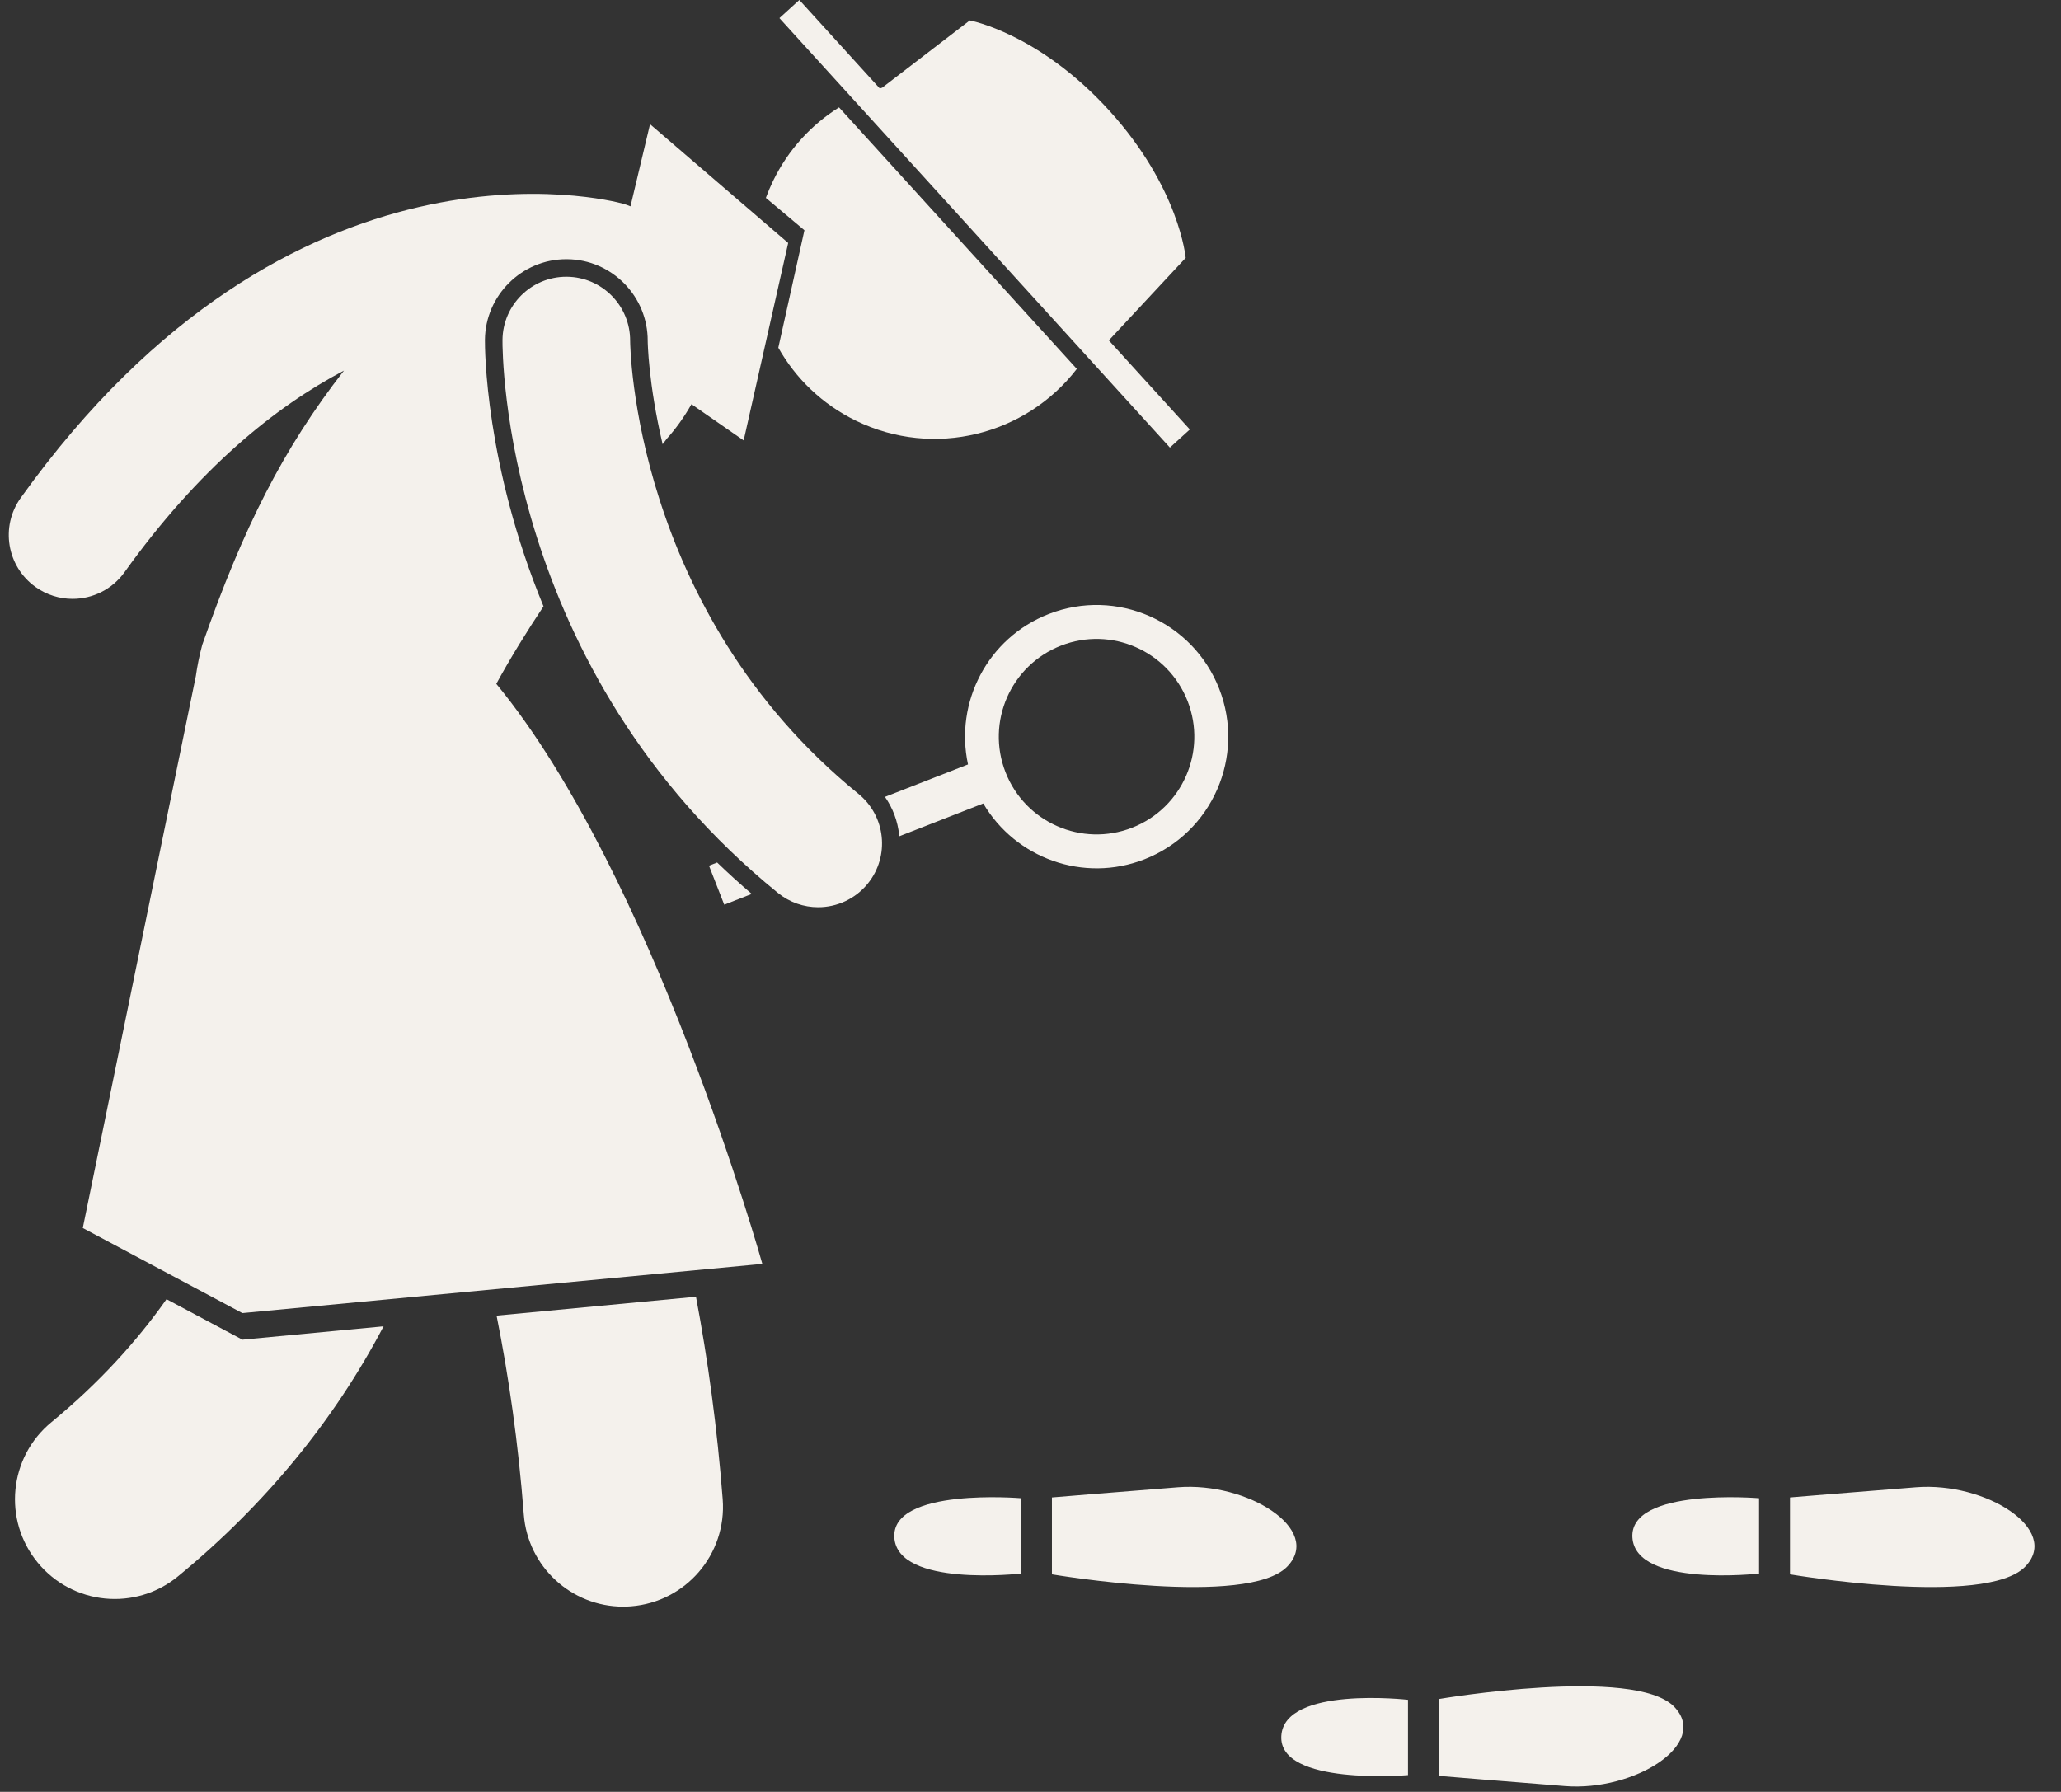 <?xml version="1.0" encoding="UTF-8" standalone="no"?><svg xmlns="http://www.w3.org/2000/svg" xmlns:xlink="http://www.w3.org/1999/xlink" fill="#f4f1ec" height="224.6" preserveAspectRatio="xMidYMid meet" version="1" viewBox="-1.1 0.0 258.3 224.6" width="258.3" zoomAndPan="magnify"><rect x="-1.1" y="0.0" width="258.3" height="224.6" fill="#333333" stroke="none"/><g id="change1_1"><path d="M64.547,189.841c0.504,6.557,5.981,11.542,12.45,11.542c0.322,0,0.646-0.013,0.972-0.038 c6.883-0.529,12.034-6.538,11.505-13.422c-0.696-9.05-1.862-17.499-3.348-25.38l-24.99,2.365 C62.662,172.542,63.855,180.849,64.547,189.841z" fill="inherit"/><path d="M19.767,162.851c-3.764,5.33-8.496,10.535-14.433,15.42c-5.331,4.387-6.096,12.265-1.709,17.595 c4.386,5.331,12.264,6.098,17.595,1.71c10.936-8.999,19.57-19.548,25.751-31.327l-17.694,1.674L19.767,162.851z" fill="inherit"/><path d="M3.345,73.57c1.41,1.009,3.037,1.495,4.648,1.495c2.494,0,4.951-1.163,6.513-3.345 C23.794,58.74,33.37,51.002,42.012,46.449c-7.613,9.774-12.609,19.658-17.763,34.37c-0.367,1.377-0.628,2.677-0.802,3.914 l-14.171,69.19l0.615,0.328l19.385,10.338l64.211-6.076l0.956-0.09c0,0-13.652-48.8-33.343-72.709 c1.819-3.321,3.825-6.568,5.917-9.711c-7.329-17.733-7.35-32.385-7.341-33.401c0.047-5.577,4.622-10.114,10.198-10.114l0.116,0.001 c5.58,0.047,10.117,4.647,10.086,10.255c0,0.122,0.077,5.327,1.87,12.937c0.169-0.223,0.347-0.456,0.513-0.676 c1.195-1.326,2.226-2.796,3.101-4.341l6.542,4.54l1.644-7.292l3.936-17.459L80.798,15.937l-0.431-0.371l-2.45,10.297 c-0.312-0.129-0.63-0.247-0.964-0.338c-1.675-0.456-41.426-10.674-75.458,36.883C-1.077,66.001-0.248,70.998,3.345,73.57z" fill="inherit"/><path d="M96.445,43.583c2.166,3.837,5.476,7.081,9.738,9.155c9.773,4.755,21.297,1.794,27.671-6.498l-29.802-32.781 c-3.444,2.161-6.348,5.277-8.258,9.203c-0.343,0.706-0.646,1.421-0.91,2.142l4.834,4.056L96.445,43.583z" fill="inherit"/><path d="M145.521,56.1l2.497-2.27l-10.15-11.165l9.631-10.343c0,0-0.762-8.765-9.583-18.468 c-8.82-9.702-17.474-11.294-17.474-11.294l-10.979,8.429c-0.102,0.031-0.203,0.064-0.304,0.097L99.081,0l-2.497,2.27L145.521,56.1z" fill="inherit"/><path d="M87.757,108.507l1.911,4.89l3.447-1.348c-1.513-1.293-2.96-2.608-4.339-3.941L87.757,108.507z" fill="inherit"/><path d="M111.598,104.824l10.532-4.117c4.036,6.864,12.554,9.99,20.207,6.998c8.487-3.318,12.678-12.888,9.36-21.375 c-3.318-8.487-12.888-12.678-21.375-9.36c-7.653,2.992-11.792,11.066-10.103,18.847l-10.407,4.068 c0.979,1.401,1.597,3.031,1.778,4.778C111.595,104.718,111.593,104.771,111.598,104.824z M131.869,80.929 c6.301-2.463,13.406,0.648,15.869,6.949s-0.648,13.406-6.949,15.869s-13.406-0.648-15.869-6.949 C122.457,90.497,125.568,83.392,131.869,80.929z" fill="inherit"/><path d="M77.875,42.731c0.024-4.407-3.522-8.006-7.932-8.043c-0.023,0-0.046,0-0.069,0c-4.386,0-7.961,3.537-7.998,7.932 c-0.014,1.673,0.049,41.308,34.524,69.306c1.483,1.204,3.267,1.79,5.039,1.79c2.327,0,4.634-1.011,6.215-2.957 c2.786-3.43,2.263-8.468-1.167-11.253C78.222,76.552,77.876,43.227,77.875,42.731z" fill="inherit"/><path d="M110.985,192.714c0.375,6.294,15.875,4.524,15.875,4.524v-9.441C126.86,187.797,110.61,186.421,110.985,192.714z" fill="inherit"/><path d="M146.527,186.423c-8.75,0.688-15.792,1.276-15.792,1.276v9.637c0,0,24.542,4.17,29.5-0.983 C164.687,191.726,155.277,185.735,146.527,186.423z" fill="inherit"/><path d="M219.36,197.238v-9.441c0,0-16.25-1.377-15.875,4.917C203.86,199.008,219.36,197.238,219.36,197.238z" fill="inherit"/><path d="M239.027,186.423c-8.75,0.688-15.792,1.276-15.792,1.276v9.637c0,0,24.542,4.17,29.5-0.983 C257.187,191.726,247.777,185.735,239.027,186.423z" fill="inherit"/><path d="M175.36,222.501v-9.441c0,0-15.5-1.77-15.875,4.524S175.36,222.501,175.36,222.501z" fill="inherit"/><path d="M179.235,212.962v9.638c0,0,7.042,0.588,15.792,1.276c8.75,0.688,18.16-5.303,13.708-9.93 C203.777,208.792,179.235,212.962,179.235,212.962z" fill="inherit"/></g></svg>
